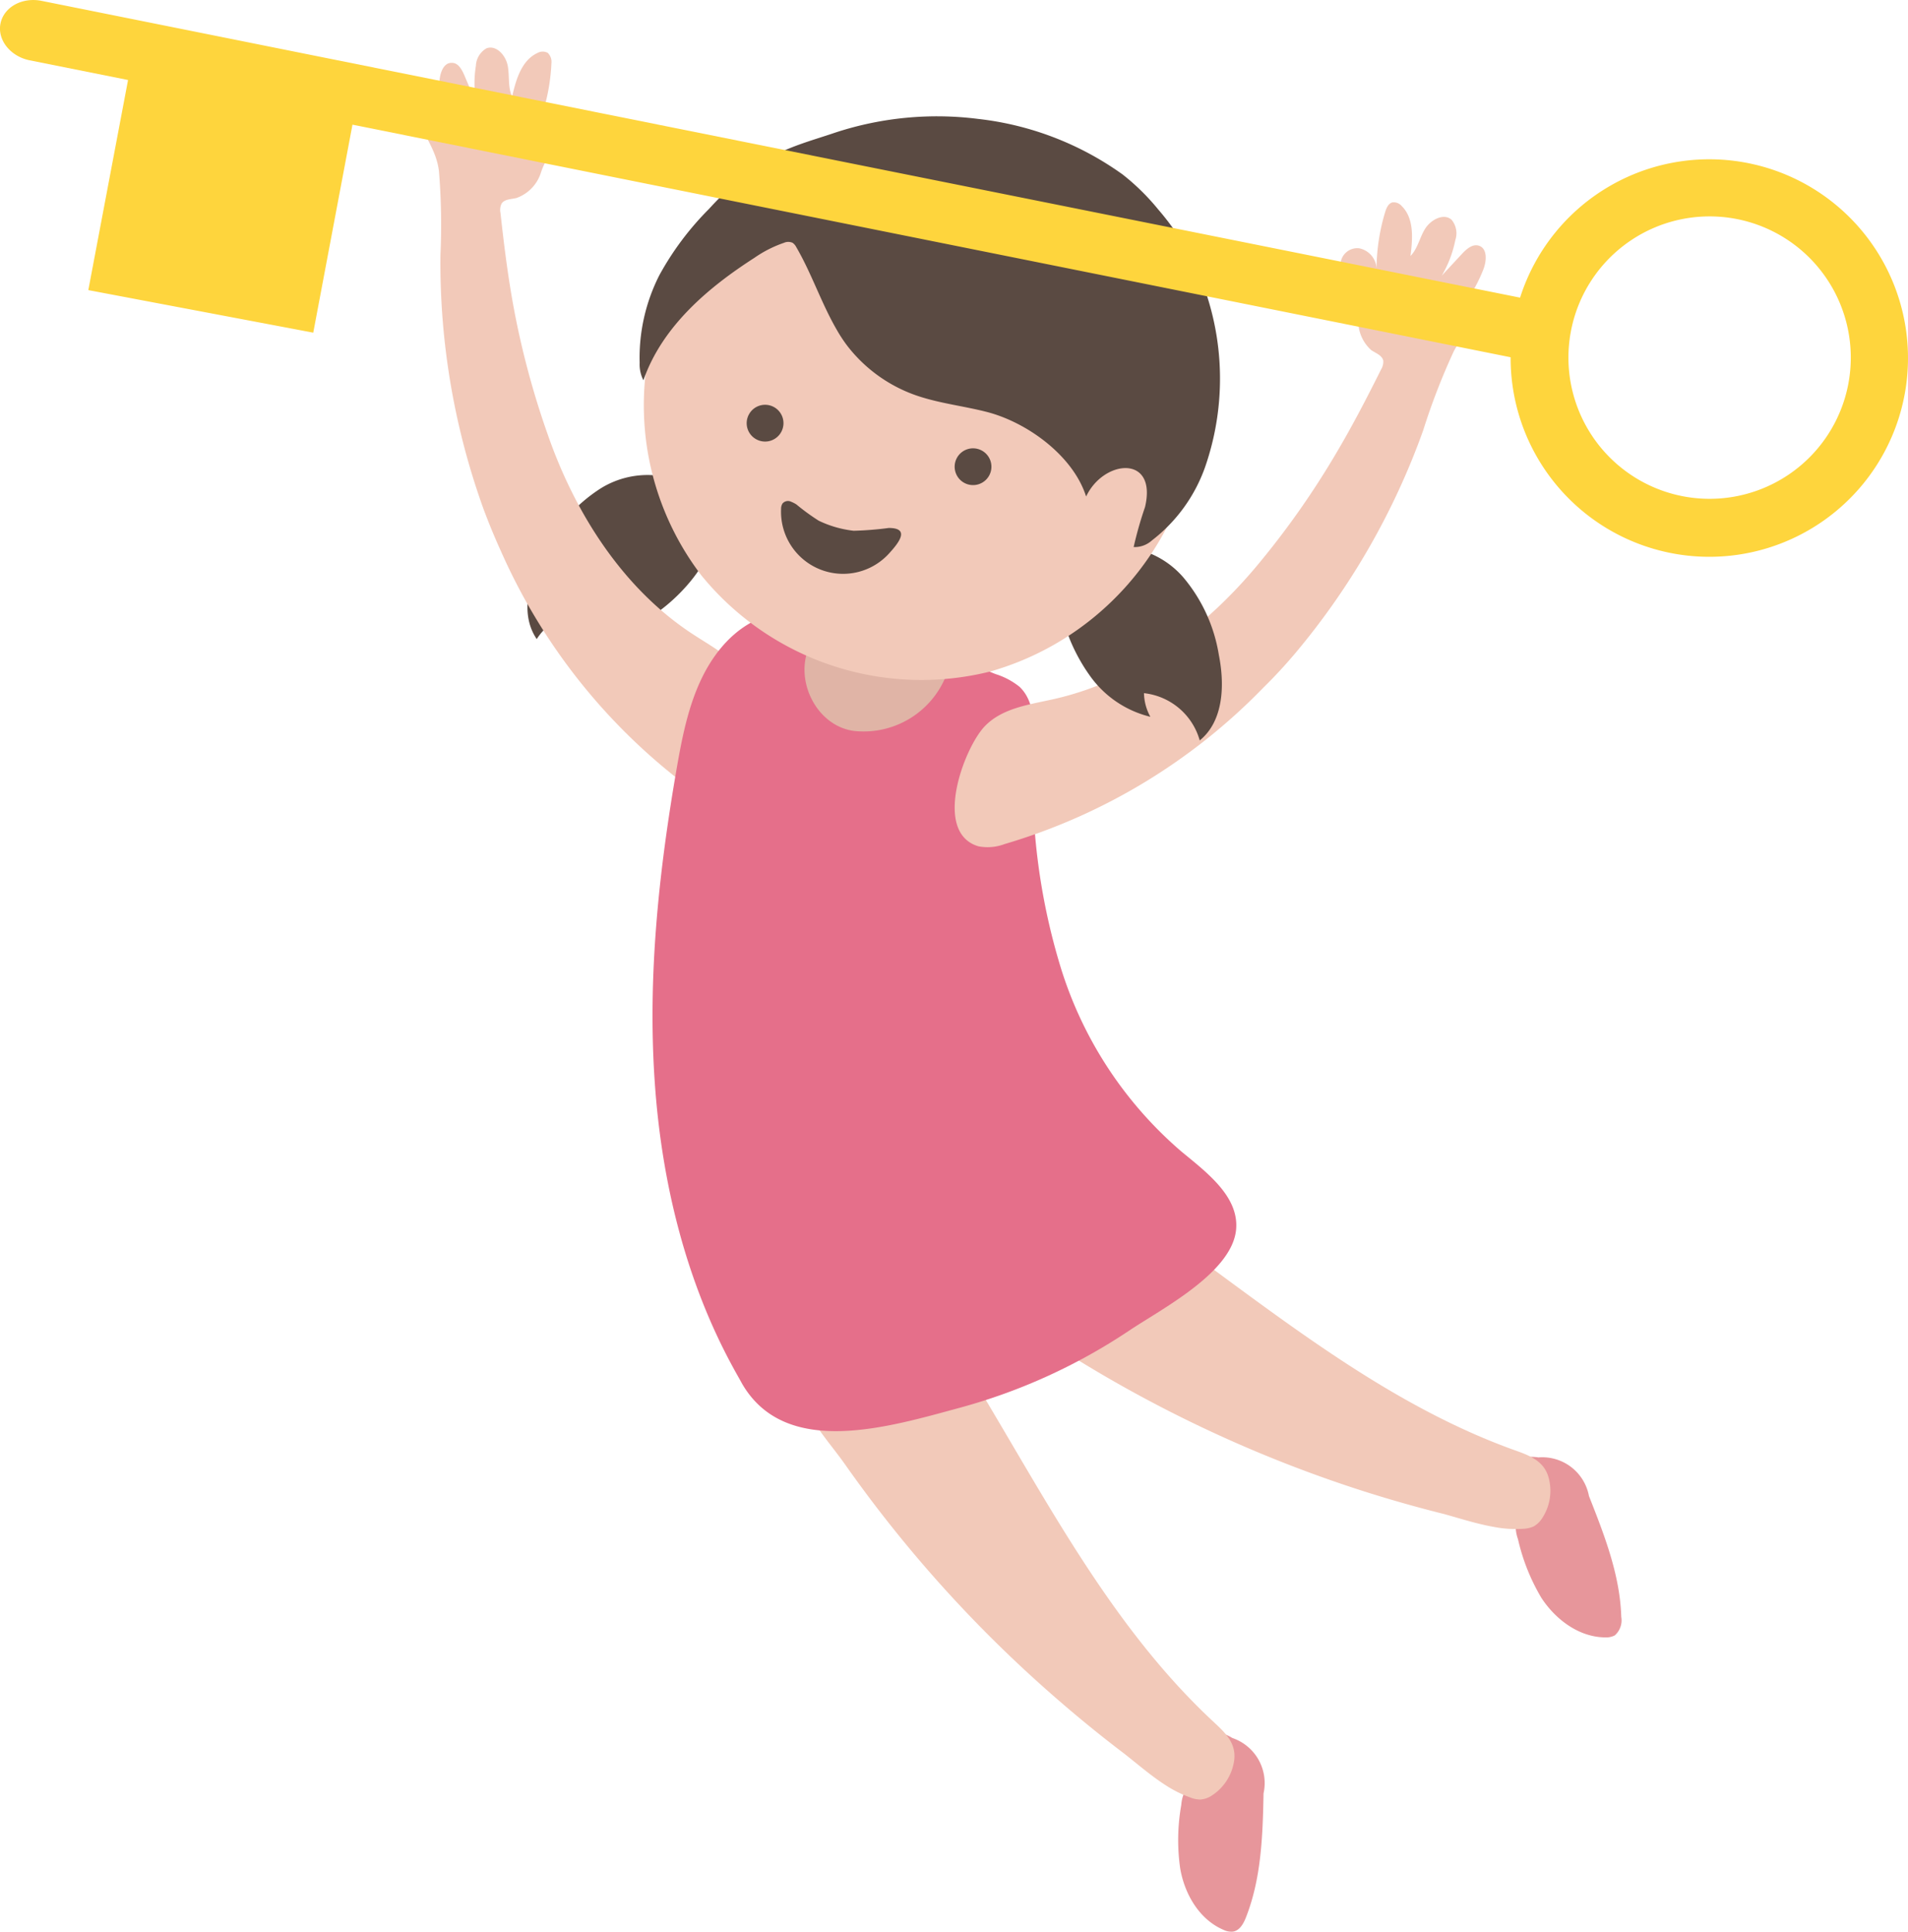 <svg xmlns="http://www.w3.org/2000/svg" viewBox="0 0 217.99 220.67">
  <defs>
    <style>
      .a {
        fill: #5a4a42;
      }

      .b {
        fill: #e7969b;
      }

      .c {
        fill: #f2c9b9;
      }

      .d {
        fill: #e56f8a;
      }

      .e {
        fill: #e0b4a6;
      }

      .f {
        fill: #fed53d;
      }
    </style>
  </defs>
  <path class="a" d="M75.58,69.6a11.86,11.86,0,0,1-8.08,2.53A5.85,5.85,0,0,0,69,69.78,7.43,7.43,0,0,0,61.32,73c-2-2.94-.85-6.91.83-10a18.31,18.31,0,0,1,6.43-7.18,10.15,10.15,0,0,1,9.33-.77,6.48,6.48,0,0,1,3.41,3.6C82.71,62.66,78.46,67.42,75.58,69.6Z"/>
  <path class="b" d="M134.83,213.38c.5,3,2.2,5.88,4.94,7.06a2.05,2.05,0,0,0,1.09.21c.77-.11,1.22-.92,1.5-1.65,1.75-4.46,1.91-9.36,2-14.14a5.44,5.44,0,0,0-3.57-6.33,5.13,5.13,0,0,0-1.76-.69,1.71,1.71,0,0,0-1.67.69c-.46.76,0,1.73,0,2.62,0,1.14-.8,1.7-1.4,2.54a4.41,4.41,0,0,0-1,2.5A22.82,22.82,0,0,0,134.83,213.38Z"/>
  <path class="c" d="M133.12,203.89a13.34,13.34,0,0,0,2.85,1.43,3.1,3.1,0,0,0,1.2.24,2.71,2.71,0,0,0,1.29-.46,5.72,5.72,0,0,0,2.52-3.84c.4-2.3-1.28-3.56-2.79-5-11.1-10.51-18.35-24.33-26.22-37.44-1.52-2.54-3.3-5.24-6.12-6.13a12.47,12.47,0,0,0-5.37-.06,18.19,18.19,0,0,0-6.19,1.59c-6.44,3.42-.54,9.07,2.25,13.05a148.48,148.48,0,0,0,24.45,27q3.6,3.12,7.39,6C129.92,201.47,131.46,202.82,133.12,203.89Z"/>
  <path class="b" d="M176.09,182.5c1.63,2.51,4.33,4.53,7.33,4.54a2.09,2.09,0,0,0,1.07-.23,2.28,2.28,0,0,0,.74-2.11c-.14-4.79-1.93-9.35-3.69-13.81a5.43,5.43,0,0,0-5.77-4.41,5,5,0,0,0-1.89.06,1.69,1.69,0,0,0-1.26,1.29c-.13.88.67,1.59,1,2.42.41,1.06-.07,1.88-.29,2.89a4.38,4.38,0,0,0,.1,2.68A23.11,23.11,0,0,0,176.09,182.5Z"/>
  <path class="c" d="M170.79,174.44a13.06,13.06,0,0,0,3.18.2,3.52,3.52,0,0,0,1.2-.25,2.71,2.71,0,0,0,1-.93,5.69,5.69,0,0,0,.8-4.52c-.54-2.27-2.57-2.78-4.52-3.5-14.34-5.3-26.45-15.15-38.83-24.11-2.4-1.73-5.1-3.52-8-3.22a12.36,12.36,0,0,0-5,2,18.14,18.14,0,0,0-5.06,3.9c-4.58,5.67,3.07,8.55,7.21,11.11a149,149,0,0,0,33.11,15.25q4.53,1.44,9.15,2.59C166.89,173.48,168.84,174.11,170.79,174.44Z"/>
  <path class="c" d="M55.19,58a82.89,82.89,0,0,1-4.87-28.84,75.13,75.13,0,0,0-.17-9.61c-.32-2.63-1.91-4.08-2.39-6.53-.08-.41-.06-1,.32-1.1a.88.88,0,0,1,.6,0,3.73,3.73,0,0,1,2.17,2,18.31,18.31,0,0,1-.65-4.35c0-1.05.4-2.45,1.45-2.39.74,0,1.16.84,1.45,1.53l1.33,3.15a12.65,12.65,0,0,1-.06-4.34,2.43,2.43,0,0,1,1.21-2c1.12-.42,2.21.81,2.43,2s0,2.44.5,3.52c.45-2,1.1-4.17,2.92-5a1.2,1.2,0,0,1,1.15,0A1.43,1.43,0,0,1,63,7.24a22.29,22.29,0,0,1-1.25,6.41,2.48,2.48,0,0,1,2.69-1.43,1.91,1.91,0,0,1,1.38,2.34c0,.07,0,.14-.06.22-.4.78-1.32,1.12-2,1.68a8.67,8.67,0,0,0-2,3.38A4.51,4.51,0,0,1,59,22.62c-.61.15-1.37.12-1.7.65a1.66,1.66,0,0,0-.12,1.05c.39,3.57.85,7.26,1.5,10.76a96.52,96.52,0,0,0,3.9,14.56c3.13,9,8.58,17.59,16.6,22.82,2.43,1.59,5.23,3,6.39,5.68,1.39,3.15,1.45,13.47-4,13.14A5.57,5.57,0,0,1,78.79,90,67.9,67.9,0,0,1,57.25,63Q56.13,60.55,55.19,58Z"/>
  <path class="d" d="M83.8,156.29c.33.61.68,1.21,1,1.8,5,8.55,16.76,4.91,25,2.68A65.81,65.81,0,0,0,129,152c3.67-2.46,11.72-6.59,12.22-11.5.38-3.79-3.3-6.53-6.23-8.95a45.29,45.29,0,0,1-13.82-21.09,73.23,73.23,0,0,1-3.08-25.23c.09-2.39.13-5.12-1.6-6.77A8.27,8.27,0,0,0,113.74,77c-9.25-3.66-24.1-13.39-32.12-2-2.57,3.67-3.51,8.21-4.28,12.62-2.07,11.9-3.37,24-2.53,36.05C75.59,135,78.34,146.32,83.8,156.29Z"/>
  <path class="e" d="M97.52,83.49a10.15,10.15,0,0,0,10.92-7.33,3,3,0,0,0,0-1.79,3.4,3.4,0,0,0-2.28-1.64c-3.62-1.2-10.44-3.8-13.15.15S92.93,82.84,97.52,83.49Z"/>
  <path class="c" d="M148.05,74.54A83.06,83.06,0,0,0,162.6,49.16a75.46,75.46,0,0,1,3.48-9c1.21-2.36,3.2-3.17,4.5-5.3.21-.36.38-.87.07-1.15a.86.86,0,0,0-.56-.17,3.67,3.67,0,0,0-2.73,1.12,17.94,17.94,0,0,0,2.11-3.87c.39-1,.48-2.43-.53-2.73-.71-.21-1.38.38-1.89.92l-2.33,2.51a12.93,12.93,0,0,0,1.55-4.06,2.43,2.43,0,0,0-.43-2.33c-.9-.79-2.36,0-3,1s-.85,2.29-1.69,3.14c.26-2,.42-4.3-1-5.7a1.2,1.2,0,0,0-1.07-.42c-.45.12-.67.62-.81,1.06a22.85,22.85,0,0,0-1,6.46,2.47,2.47,0,0,0-2-2.28,1.92,1.92,0,0,0-2.11,1.72,1.77,1.77,0,0,0,0,.23c.09.87.84,1.51,1.29,2.26a8.78,8.78,0,0,1,.74,3.88A4.45,4.45,0,0,0,156.67,40c.52.35,1.24.59,1.37,1.2a1.7,1.7,0,0,1-.25,1c-1.6,3.21-3.31,6.51-5.13,9.57A96.18,96.18,0,0,1,144,64.15c-6.07,7.42-14.13,13.54-23.48,15.68-2.82.65-5.95,1-8,3.12-2.38,2.47-6,12.14-.75,13.72a5.47,5.47,0,0,0,3-.25,67.9,67.9,0,0,0,29.53-17.83C145.64,77.28,146.88,75.93,148.05,74.54Z"/>
  <path class="a" d="M124.43,77.06a11.93,11.93,0,0,0,7,4.82,5.8,5.8,0,0,1-.73-2.7,7.46,7.46,0,0,1,6.37,5.4c2.73-2.22,2.87-6.34,2.18-9.79a18.24,18.24,0,0,0-4-8.77,10.11,10.11,0,0,0-8.68-3.52,6.51,6.51,0,0,0-4.33,2.41C119.69,68.31,122.33,74.11,124.43,77.06Z"/>
  <path class="c" d="M136.49,50.85a32.84,32.84,0,0,1-23.37,25.86,32.42,32.42,0,0,1-33-11,32,32,0,0,1-2.71-34.64C84,19.37,96.86,13.74,110.17,15.21,127.43,17.1,139.26,33.89,136.49,50.85Z"/>
  <path class="a" d="M109.32,52.32a2.1,2.1,0,1,1,.87,2.85h0A2.1,2.1,0,0,1,109.32,52.32Z"/>
  <path class="a" d="M85.56,47.35a2.1,2.1,0,1,1,.86,2.84h0A2.09,2.09,0,0,1,85.56,47.35Z"/>
  <path class="a" d="M91,57.63a3.41,3.41,0,0,0-.6-.31.82.82,0,0,0-1,.2,1.12,1.12,0,0,0-.16.61,7.09,7.09,0,0,0,12.3,5.13c1.18-1.28,2.47-2.95,0-2.95a38.05,38.05,0,0,1-4,.32,12.39,12.39,0,0,1-4-1.15A24.35,24.35,0,0,1,91,57.63Z"/>
  <path class="a" d="M96.84,39.55a17,17,0,0,0,8.2,5.74c2.55.82,5.1,1.1,7.68,1.76,4.62,1.18,9.89,5,11.37,9.67,2-4.25,8.15-4.81,6.73,1.2a43.17,43.17,0,0,0-1.3,4.57,2.93,2.93,0,0,0,2.09-.76,18.24,18.24,0,0,0,6.06-8.34,30.8,30.8,0,0,0-1.47-23.78,30,30,0,0,0-3.87-5.68,25.85,25.85,0,0,0-4.07-4,35,35,0,0,0-16.54-6.35,37.25,37.25,0,0,0-16.24,1.55c-2.73.93-5.5,1.63-8,3.17A34.24,34.24,0,0,0,81,23.87a33.3,33.3,0,0,0-5.67,7.57,20.82,20.82,0,0,0-2.25,10,4,4,0,0,0,.43,2c2.14-6.14,7.37-10.58,12.7-14a13.55,13.55,0,0,1,3.35-1.7,1.21,1.21,0,0,1,1,0,1.36,1.36,0,0,1,.42.5c1.75,3,2.86,6.4,4.62,9.43A16.45,16.45,0,0,0,96.84,39.55Z"/>
  <path class="f" d="M214,28.05A22.69,22.69,0,0,0,173.67,34L4.76.1C2.54-.35.45.8.06,2.67S1.17,6.44,3.39,6.89L14.63,9.14l-4.54,24L35.79,38l4.48-23.76L172.59,40.81A22.7,22.7,0,1,0,214,28.05ZM182,49.94a16.13,16.13,0,1,1,22.42,4.23A16.13,16.13,0,0,1,182,49.94Z"/>
</svg>
